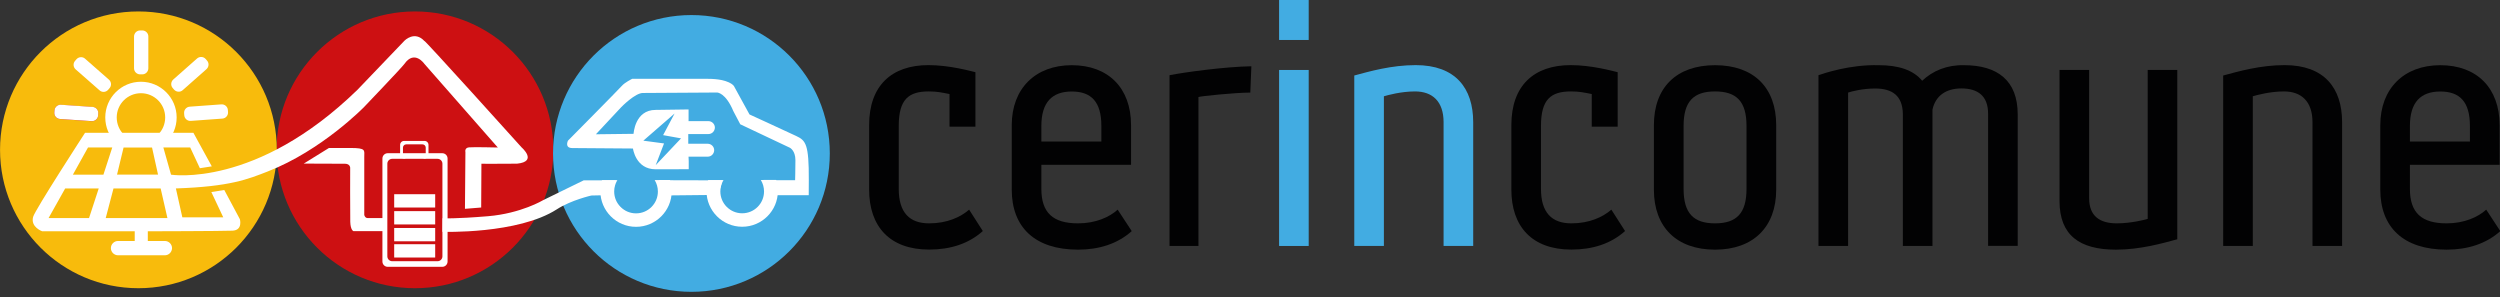 <?xml version="1.0" encoding="UTF-8" standalone="no"?>
<!DOCTYPE svg PUBLIC "-//W3C//DTD SVG 1.1//EN" "http://www.w3.org/Graphics/SVG/1.1/DTD/svg11.dtd">
<svg width="100%" height="100%" viewBox="0 0 286 34" version="1.1" xmlns="http://www.w3.org/2000/svg" xmlns:xlink="http://www.w3.org/1999/xlink" xml:space="preserve" xmlns:serif="http://www.serif.com/" style="fill-rule:evenodd;clip-rule:evenodd;stroke-linejoin:round;stroke-miterlimit:2;">
    <rect x="0" y="0" width="286" height="34" fill="#333333" stroke="none"/>
    <g transform="matrix(0.88,0,0,0.88,-11.117,16.716)">
        <g>
            <path d="M138.62,8.26C137.51,9.22 135.78,10.04 133.42,10.04C130.87,10.04 129.47,8.64 129.47,5.56L129.47,-2.63C129.47,-6.1 130.77,-7.11 133.37,-7.11C134.48,-7.11 135.1,-6.96 136.07,-6.77L136.07,-2.53L139.44,-2.53L139.44,-9.61C138.81,-9.76 136.07,-10.53 133.33,-10.53C128.56,-10.53 125.62,-7.88 125.62,-2.73L125.62,5.65C125.62,10.42 128.27,13.45 133.42,13.45C136.21,13.45 138.57,12.68 140.4,11.04L138.62,8.26Z" style="fill:rgb(2,2,3);fill-rule:nonzero;"/>
        </g>
    </g>
    <g transform="matrix(0.88,0,0,0.88,4.547,16.716)">
        <g>
            <path d="M126.36,5.66C126.36,10.53 129.35,13.46 134.98,13.46C137.73,13.46 140.13,12.69 141.96,11.05L140.13,8.26C139.07,9.22 137.29,10.04 134.98,10.04C131.75,10.04 130.21,8.69 130.21,5.56L130.21,2.43L141.87,2.43L141.87,-2.72C141.87,-7.54 138.93,-10.52 134.16,-10.52C129.44,-10.52 126.36,-7.49 126.36,-2.72L126.36,5.66ZM130.21,-0.6L130.21,-2.62C130.21,-5.7 131.61,-7.1 134.16,-7.1C136.71,-7.1 138.01,-5.75 138.01,-2.62L138.01,-0.6L130.21,-0.6Z" style="fill:rgb(2,2,3);fill-rule:nonzero;"/>
        </g>
    </g>
    <g transform="matrix(0.88,0,0,0.88,21.471,16.716)">
        <g>
            <path d="M138.14,-6.96L138.28,-10.38C134.91,-10.33 129.61,-9.61 127.64,-9.22L127.64,12.98L131.4,12.98L131.4,-6.38C131.54,-6.48 136.16,-6.96 138.14,-6.96Z" style="fill:rgb(2,2,3);fill-rule:nonzero;"/>
        </g>
    </g>
    <g transform="matrix(0.88,0,0,0.88,33.511,16.716)">
        <g>
            <path d="M128.2,-13.8L132.05,-13.8L132.05,-19L128.2,-19L128.2,-13.8ZM128.2,12.98L132.05,12.98L132.05,-9.9L128.2,-9.9L128.2,12.98Z" style="fill:rgb(66,172,226);fill-rule:nonzero;"/>
        </g>
    </g>
    <g transform="matrix(0.88,0,0,0.88,41.77,16.716)">
        <g>
            <path d="M140.2,-3.11L140.2,12.98L144.05,12.98L144.05,-3.11C144.05,-7.54 141.74,-10.53 136.58,-10.53C133.4,-10.53 130.56,-9.71 128.59,-9.18L128.59,12.98L132.44,12.98L132.44,-6.48C132.92,-6.62 134.66,-7.11 136.49,-7.11C138.76,-7.11 140.2,-5.8 140.2,-3.11Z" style="fill:rgb(66,172,226);fill-rule:nonzero;"/>
        </g>
    </g>
    <g transform="matrix(0.88,0,0,0.88,59.424,16.716)">
        <g>
            <path d="M141.95,8.26C140.84,9.22 139.11,10.04 136.75,10.04C134.2,10.04 132.8,8.64 132.8,5.56L132.8,-2.63C132.8,-6.1 134.1,-7.11 136.7,-7.11C137.81,-7.11 138.43,-6.96 139.4,-6.77L139.4,-2.53L142.77,-2.53L142.77,-9.61C142.14,-9.76 139.4,-10.53 136.66,-10.53C131.89,-10.53 128.95,-7.88 128.95,-2.73L128.95,5.65C128.95,10.42 131.6,13.45 136.75,13.45C139.54,13.45 141.9,12.68 143.73,11.04L141.95,8.26Z" style="fill:rgb(2,2,3);fill-rule:nonzero;"/>
        </g>
    </g>
    <g transform="matrix(0.88,0,0,0.88,75.087,16.716)">
        <g>
            <path d="M137.63,13.46C142.59,13.46 145.58,10.52 145.58,5.66L145.58,-2.72C145.58,-7.63 142.64,-10.52 137.63,-10.52C132.62,-10.52 129.68,-7.63 129.68,-2.72L129.68,5.66C129.68,10.52 132.62,13.46 137.63,13.46ZM137.63,10.04C134.84,10.04 133.54,8.74 133.54,5.56L133.54,-2.63C133.54,-5.81 134.84,-7.11 137.63,-7.11C140.42,-7.11 141.72,-5.81 141.72,-2.63L141.72,5.56C141.72,8.74 140.42,10.04 137.63,10.04Z" style="fill:rgb(2,2,3);fill-rule:nonzero;"/>
        </g>
    </g>
    <g transform="matrix(0.88,0,0,0.88,92.745,16.716)">
        <g>
            <path d="M149.93,-10.52C147.71,-10.57 145.88,-9.8 144.49,-8.5C143.33,-9.9 141.41,-10.52 138.86,-10.52C135.05,-10.62 131.73,-9.46 131.01,-9.22L131.01,12.98L134.86,12.98L134.86,-6.96C135.3,-7.11 136.74,-7.49 138.37,-7.49C140.64,-7.49 141.93,-6.53 141.98,-4.21L141.98,12.98L145.83,12.98L145.83,-4.75C146.22,-6.53 147.57,-7.5 149.59,-7.5C151.71,-7.5 153.06,-6.54 153.06,-4.22L153.06,12.97L156.91,12.97L156.91,-4.13C156.91,-8.55 154.26,-10.52 149.93,-10.52Z" style="fill:rgb(2,2,3);fill-rule:nonzero;"/>
        </g>
    </g>
    <g transform="matrix(0.88,0,0,0.88,119.23,16.716)">
        <g>
            <path d="M136.1,6.77L136.1,-9.9L132.25,-9.9L132.25,7.15C132.25,11.58 134.85,13.46 139.57,13.46C142.75,13.46 145.59,12.64 147.56,12.11L147.56,-9.9L143.71,-9.9L143.71,9.46C143.47,9.55 141.54,10.04 139.71,10.04C137.45,10.04 136.1,9.08 136.1,6.77Z" style="fill:rgb(2,2,3);fill-rule:nonzero;"/>
        </g>
    </g>
    <g transform="matrix(0.88,0,0,0.88,137.213,16.716)">
        <g>
            <path d="M144.7,-3.11L144.7,12.98L148.55,12.98L148.55,-3.11C148.55,-7.54 146.24,-10.53 141.08,-10.53C137.9,-10.53 135.06,-9.71 133.09,-9.18L133.09,12.98L136.94,12.98L136.94,-6.48C137.42,-6.62 139.16,-7.11 140.99,-7.11C143.26,-7.11 144.7,-5.8 144.7,-3.11Z" style="fill:rgb(2,2,3);fill-rule:nonzero;"/>
        </g>
    </g>
    <g transform="matrix(0.88,0,0,0.88,154.87,16.716)">
        <g>
            <path d="M133.45,5.66C133.45,10.53 136.44,13.46 142.07,13.46C144.82,13.46 147.22,12.69 149.05,11.05L147.22,8.26C146.16,9.22 144.38,10.04 142.07,10.04C138.84,10.04 137.3,8.69 137.3,5.56L137.3,2.43L148.96,2.43L148.96,-2.72C148.96,-7.54 146.02,-10.52 141.25,-10.52C136.53,-10.52 133.45,-7.49 133.45,-2.72L133.45,5.66ZM137.3,-0.6L137.3,-2.62C137.3,-5.7 138.7,-7.1 141.25,-7.1C143.8,-7.1 145.1,-5.75 145.1,-2.62L145.1,-0.6L137.3,-0.6Z" style="fill:rgb(2,2,3);fill-rule:nonzero;"/>
        </g>
    </g>
    <g transform="matrix(0.88,0,0,0.88,-16.76,-24.748)">
        <circle cx="72.99" cy="47.6" r="17.99" style="fill:rgb(205,16,18);"/>
    </g>
    <g transform="matrix(0.88,0,0,0.88,-16.76,-24.748)">
        <circle cx="37.04" cy="47.6" r="17.99" style="fill:rgb(248,187,12);"/>
    </g>
    <g transform="matrix(0.88,0,0,0.88,-16.76,-24.748)">
        <circle cx="108.93" cy="48.07" r="17.99" style="fill:rgb(66,172,226);"/>
    </g>
    <g transform="matrix(0.88,0,0,0.88,-16.76,-24.748)">
        <path d="M38.33,32.86L38.33,37C38.33,37.43 37.98,37.79 37.54,37.79L37.26,37.79C36.83,37.79 36.47,37.44 36.47,37L36.47,32.87C36.47,32.44 36.82,32.08 37.26,32.08L37.54,32.08C37.97,32.08 38.33,32.43 38.33,32.86Z" style="fill:white;fill-rule:nonzero;"/>
    </g>
    <g transform="matrix(0.88,0,0,0.88,-16.76,-24.748)">
        <path d="M30.1,35.75L33.21,38.48C33.54,38.77 33.57,39.27 33.28,39.59L33.1,39.8C32.81,40.13 32.31,40.16 31.99,39.87L28.88,37.14C28.55,36.85 28.52,36.35 28.81,36.03L28.99,35.82C29.28,35.5 29.78,35.46 30.1,35.75Z" style="fill:white;fill-rule:nonzero;"/>
    </g>
    <g transform="matrix(0.88,0,0,0.88,-16.76,-24.748)">
        <path d="M26.97,41.75L31.09,42.03C31.52,42.06 31.85,42.44 31.82,42.87L31.8,43.15C31.77,43.58 31.39,43.91 30.96,43.88L26.84,43.6C26.41,43.57 26.08,43.19 26.11,42.76L26.13,42.48C26.16,42.05 26.53,41.72 26.97,41.75Z" style="fill:rgb(205,16,18);fill-rule:nonzero;"/>
    </g>
    <g transform="matrix(0.88,0,0,0.88,-16.76,-24.748)">
        <path d="M86.86,47.29C86.86,47.29 73.87,32.87 74.23,33.47C72.94,32.06 71.63,33.41 71.63,33.41C71.35,33.71 65.51,39.8 65.51,39.8C52.33,52.62 41.28,50.83 41.28,50.83L40.28,47.29L43.77,47.29L45.03,49.99L46.58,49.75L44.19,45.39L30.1,45.39C30.1,45.39 23.59,55.41 23.35,56.32C22.99,57.65 24.53,58.19 24.53,58.19L36.56,58.19L36.56,59.48L38.26,59.48L38.26,58.19C38.26,58.19 47.9,58.17 49.27,58.11C50.64,58.05 50.23,56.62 50.23,56.62L48.2,52.82L46.52,53.09L48.07,56.38L42.75,56.38L41.91,52.62C48.97,52.38 51.27,51.42 53.86,50.41C60.9,47.67 66.39,42.02 66.39,42.02C66.39,42.02 71.29,36.9 71.62,36.43C72.93,34.56 74.21,36.42 74.21,36.42L83.76,47.3C83.76,47.3 80.61,47.22 80.01,47.28C79.41,47.34 79.55,47.89 79.55,47.89L79.49,55.27L81.6,55.1L81.63,49.41C81.63,49.41 83.66,49.43 86.26,49.4C88.99,49.13 86.86,47.29 86.86,47.29ZM35.11,47.3L38.81,47.3L39.59,50.82L34.26,50.82L35.11,47.3ZM30.49,47.29L33.64,47.29L32.49,50.83L28.52,50.83L30.49,47.29ZM30.62,56.47L25.36,56.47L27.52,52.62L31.88,52.62L30.62,56.47ZM32.79,56.47L33.8,52.62L39.93,52.62L40.81,56.47L32.79,56.47Z" style="fill:white;fill-rule:nonzero;"/>
    </g>
    <g transform="matrix(0.88,0,0,0.88,-16.76,-24.748)">
        <path d="M40.48,61.31L34.39,61.31C33.88,61.31 33.46,60.89 33.46,60.38C33.46,59.87 33.88,59.45 34.39,59.45L40.48,59.45C40.99,59.45 41.41,59.87 41.41,60.38C41.4,60.89 40.99,61.31 40.48,61.31Z" style="fill:white;fill-rule:nonzero;"/>
    </g>
    <g transform="matrix(0.88,0,0,0.88,-16.76,-24.748)">
        <path d="M58.53,49.39L61.81,47.36L64.58,47.36C66.67,47.36 66.4,47.64 66.4,48.55L66.4,56.07C66.4,56.07 66.49,56.47 66.83,56.47L69.19,56.47L69.2,58.17L64.99,58.17C64.99,58.17 64.61,58.04 64.58,56.96C64.55,55.88 64.57,49.93 64.57,49.93C64.57,49.93 64.56,49.42 63.91,49.41C63.25,49.4 58.53,49.39 58.53,49.39Z" style="fill:white;fill-rule:nonzero;"/>
    </g>
    <g transform="matrix(0.88,0,0,0.88,-16.76,-24.748)">
        <path d="M122.57,45.81C121.02,45.08 116.48,43 116.48,43L114.45,39.3C114.45,39.3 113.87,38.37 111.06,38.37L101.23,38.37C101.23,38.37 100.29,38.82 99.87,39.3C99.45,39.78 92.88,46.41 92.88,46.41C92.88,46.41 92.41,47.35 93.42,47.37C94.08,47.37 101.33,47.43 101.33,47.43C101.33,47.43 101.68,50.13 104.27,50.13L108.58,50.12L108.58,49.07L108.52,47.67L108.52,44.98L108.56,43.74L108.56,42.35C108.56,42.35 104.8,42.41 104.28,42.41C101.56,42.41 101.41,45.52 101.41,45.52L96.51,45.58L99.8,42.06C99.8,42.06 101.65,40.15 102.67,40.21L112.27,40.15C112.27,40.15 113.37,40.15 114.38,42.57L115.28,44.28L121.73,47.33C121.73,47.33 122.45,47.69 122.45,48.94C122.45,50.19 122.41,51.55 122.41,51.55L119.8,51.55C119.8,51.55 117.41,60.96 111.9,53.23C111.9,53.23 112.66,53.6 112.9,51.57L105.48,51.55C105.48,51.55 104.6,55.55 102.51,56.14C100.42,56.74 98.55,53.64 98.55,53.64L99.1,51.57L94.92,51.57L89.66,54.14C89.66,54.14 86.79,55.87 82.49,56.23C78.19,56.59 76.58,56.5 76.58,56.5L76.56,58.26C76.56,58.26 86.39,58.59 91.44,55.33C93.3,54.13 95.92,53.54 95.92,53.54L97.32,53.51C97.32,53.51 97.77,56.29 99.74,56.82C104.65,58.19 105.35,55.21 105.65,53.53L111.32,53.47C111.32,53.47 112.28,56.64 114.37,56.76C116.46,56.88 117.48,56.7 118.13,56.46C118.79,56.22 120.09,54.34 119.79,53.5L124.18,53.5C124.18,53.5 124.19,52.47 124.19,51.52C124.21,46.91 123.81,46.39 122.57,45.81ZM106.74,42.88L105.25,45.69L107.58,46.11L104.29,49.59L105.37,46.77L102.68,46.41L106.74,42.88Z" style="fill:white;fill-rule:nonzero;"/>
    </g>
    <g transform="matrix(0.88,0,0,0.88,-16.76,-24.748)">
        <path d="M111.14,45.55L107.56,45.55C107.1,45.55 106.72,45.17 106.72,44.71C106.72,44.25 107.1,43.87 107.56,43.87L111.14,43.87C111.6,43.87 111.98,44.25 111.98,44.71C111.97,45.18 111.6,45.55 111.14,45.55Z" style="fill:white;fill-rule:nonzero;"/>
    </g>
    <g transform="matrix(0.88,0,0,0.88,-16.76,-24.748)">
        <path d="M111.05,48.49L107.47,48.49C107.01,48.49 106.63,48.11 106.63,47.65C106.63,47.19 107.01,46.81 107.47,46.81L111.05,46.81C111.51,46.81 111.89,47.19 111.89,47.65C111.88,48.12 111.51,48.49 111.05,48.49Z" style="fill:white;fill-rule:nonzero;"/>
    </g>
    <g transform="matrix(0.88,0,0,0.88,-16.76,-24.748)">
        <path d="M40.65,46.67C41.49,45.83 42.01,44.67 42.01,43.39C42.01,40.83 39.93,38.75 37.37,38.75C34.81,38.75 32.73,40.83 32.73,43.39C32.73,44.67 33.25,45.83 34.09,46.67M39.59,45.62C39.02,46.19 38.23,46.54 37.36,46.54C36.49,46.54 35.7,46.19 35.13,45.62M35.14,45.62C34.57,45.05 34.22,44.26 34.22,43.39C34.22,41.65 35.63,40.24 37.37,40.24C39.11,40.24 40.52,41.65 40.52,43.39C40.52,44.26 40.17,45.05 39.6,45.62" style="fill:white;fill-rule:nonzero;"/>
    </g>
    <g transform="matrix(0.88,0,0,0.88,-16.76,-24.748)">
        <path d="M26.84,43.59L30.96,43.87C31.39,43.9 31.77,43.57 31.8,43.14L31.82,42.86C31.85,42.43 31.52,42.05 31.09,42.02L26.97,41.74C26.54,41.71 26.16,42.04 26.13,42.47L26.11,42.75C26.08,43.19 26.41,43.56 26.84,43.59Z" style="fill:white;fill-rule:nonzero;"/>
    </g>
    <g transform="matrix(0.88,0,0,0.88,-16.76,-24.748)">
        <path d="M47.83,41.69L43.71,41.99C43.28,42.02 42.95,42.4 42.98,42.83L43,43.11C43.03,43.54 43.41,43.87 43.84,43.84L47.96,43.54C48.39,43.51 48.72,43.13 48.69,42.7L48.67,42.42C48.64,41.99 48.26,41.66 47.83,41.69Z" style="fill:white;fill-rule:nonzero;"/>
    </g>
    <g transform="matrix(0.88,0,0,0.88,-16.76,-24.748)">
        <path d="M44.67,35.72L41.57,38.46C41.25,38.75 41.21,39.25 41.5,39.57L41.68,39.78C41.97,40.1 42.47,40.14 42.79,39.85L45.89,37.11C46.21,36.82 46.25,36.32 45.96,36L45.78,35.79C45.5,35.47 45,35.44 44.67,35.72Z" style="fill:white;fill-rule:nonzero;"/>
    </g>
    <g transform="matrix(0.88,0,0,0.88,-16.76,-24.748)">
        <path d="M74.23,46.44L71.58,46.44C71.29,46.44 71.06,46.67 71.06,46.96L71.06,48.21C71.06,48.5 71.29,48.73 71.58,48.73L71.85,48.73C71.62,48.73 71.43,48.54 71.43,48.31L71.43,47.31C71.43,47.08 71.62,46.89 71.85,46.89L73.97,46.89C74.2,46.89 74.39,47.08 74.39,47.31L74.39,48.31C74.39,48.54 74.2,48.73 73.97,48.73L74.23,48.73C74.52,48.73 74.75,48.5 74.75,48.21L74.75,46.96C74.75,46.67 74.52,46.44 74.23,46.44Z" style="fill:white;fill-rule:nonzero;"/>
    </g>
    <g transform="matrix(0.88,0,0,0.88,-16.76,-24.748)">
        <path d="M76.54,48.04L69.45,48.04C69.07,48.04 68.76,48.35 68.76,48.73L68.76,62.12C68.76,62.5 69.07,62.81 69.45,62.81L76.54,62.81C76.92,62.81 77.23,62.5 77.23,62.12L77.23,48.73C77.23,48.35 76.92,48.04 76.54,48.04ZM76.56,61.45C76.56,61.79 76.28,62.08 75.93,62.08L70.03,62.08C69.69,62.08 69.4,61.8 69.4,61.45L69.4,49.4C69.4,49.06 69.68,48.77 70.03,48.77L75.93,48.77C76.27,48.77 76.56,49.05 76.56,49.4L76.56,61.45Z" style="fill:white;fill-rule:nonzero;"/>
    </g>
    <g transform="matrix(0.88,0,0,0.88,-16.76,-24.748)">
        <rect x="70.29" y="57.76" width="5.33" height="1.73" style="fill:white;"/>
    </g>
    <g transform="matrix(0.88,0,0,0.88,-16.76,-24.748)">
        <rect x="70.29" y="55.57" width="5.33" height="1.73" style="fill:white;"/>
    </g>
    <g transform="matrix(0.88,0,0,0.88,-16.76,-24.748)">
        <rect x="70.29" y="53.37" width="5.33" height="1.73" style="fill:white;"/>
    </g>
    <g transform="matrix(0.88,0,0,0.88,-16.76,-24.748)">
        <rect x="70.29" y="59.87" width="5.33" height="1.73" style="fill:white;"/>
    </g>
    <g transform="matrix(0.88,0,0,0.88,-16.76,-24.748)">
        <path d="M90.9,49.39L87.82,49.39" style="fill:none;fill-rule:nonzero;"/>
    </g>
    <g transform="matrix(0.88,0,0,0.88,-16.76,-24.748)">
        <path d="M104.15,51.53C104.16,51.54 104.17,51.55 104.17,51.56C104.42,51.99 104.57,52.48 104.57,53.02C104.57,54.59 103.3,55.86 101.73,55.86C100.16,55.86 98.89,54.59 98.89,53.02C98.89,52.51 99.02,52.04 99.25,51.63C99.27,51.6 99.29,51.57 99.31,51.54L97.31,51.54C97.16,51.99 97.09,52.47 97.09,52.97C97.09,55.53 99.17,57.61 101.73,57.61C104.29,57.61 106.37,55.53 106.37,52.97C106.37,52.46 106.29,51.98 106.14,51.52L104.15,51.53Z" style="fill:white;fill-rule:nonzero;"/>
    </g>
    <g transform="matrix(0.88,0,0,0.88,-16.76,-24.748)">
        <path d="M117.95,51.52C117.96,51.53 117.97,51.54 117.97,51.55C118.22,51.98 118.37,52.47 118.37,53.01C118.37,54.58 117.1,55.85 115.53,55.85C113.96,55.85 112.69,54.58 112.69,53.01C112.69,52.5 112.82,52.03 113.05,51.62C113.07,51.59 113.09,51.56 113.11,51.53L111.11,51.53C110.96,51.98 110.89,52.46 110.89,52.96C110.89,55.52 112.97,57.6 115.53,57.6C118.09,57.6 120.17,55.52 120.17,52.96C120.17,52.45 120.09,51.97 119.94,51.51L117.95,51.52Z" style="fill:white;fill-rule:nonzero;"/>
    </g>
</svg>
